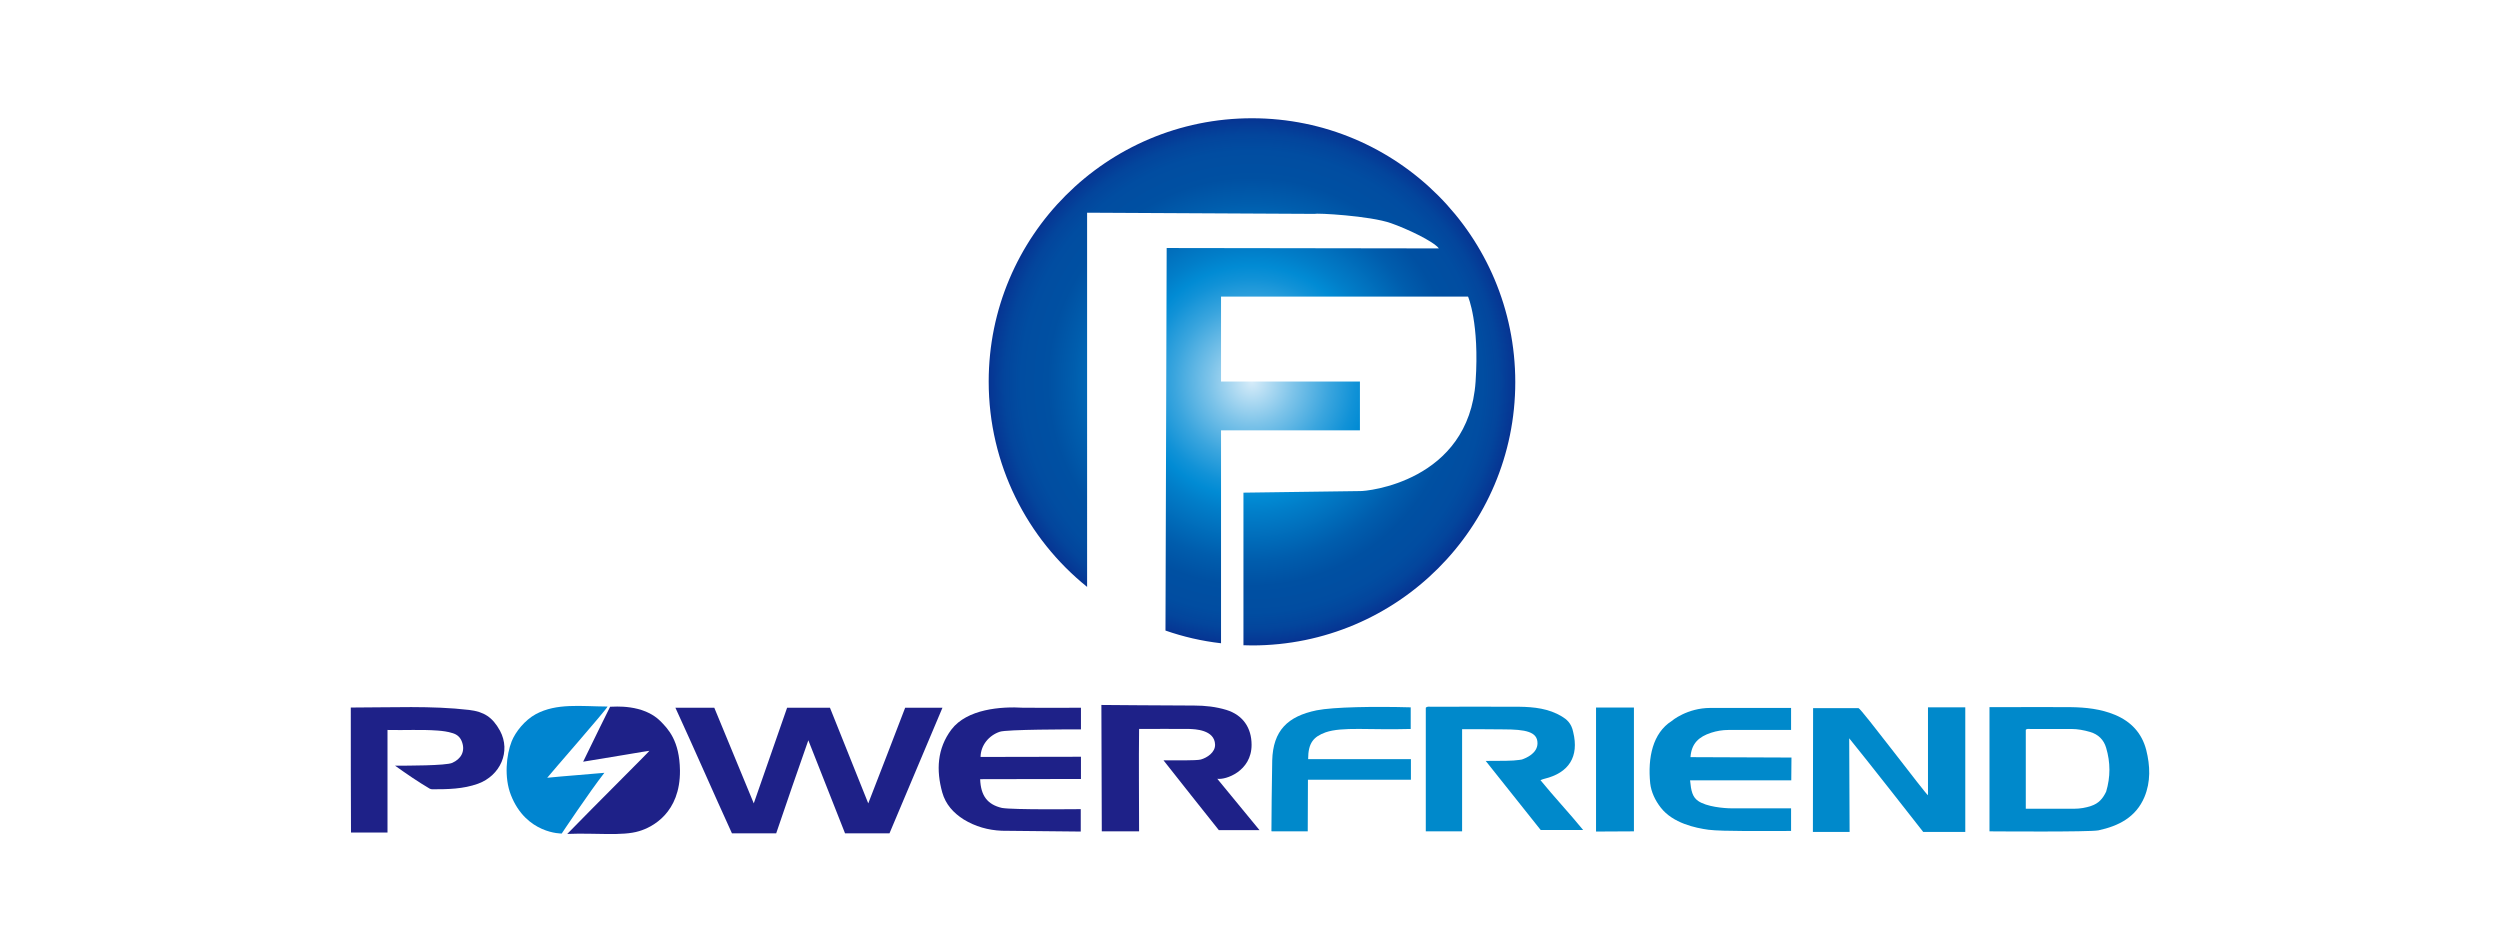 <?xml version="1.0" encoding="utf-8"?>
<!-- Generator: Adobe Illustrator 23.1.0, SVG Export Plug-In . SVG Version: 6.00 Build 0)  -->
<svg version="1.1" xmlns="http://www.w3.org/2000/svg" xmlns:xlink="http://www.w3.org/1999/xlink" x="0px" y="0px"
	 viewBox="0 0 1260 480" style="enable-background:new 0 0 1260 480;" xml:space="preserve">
<style type="text/css">
	.st0{display:none;fill:#3EB9E8;}
	.st1{fill:url(#SVGID_1_);}
	.st2{fill:#1E2188;}
	.st3{fill:#0089CB;}
	.st4{fill:#CC0099;}
	.st5{fill:#0085D0;}
	.st6{fill:#91D0EF;}
</style>
<g id="Слой_2">
</g>
<g id="Слой_1">
	<path class="st0" d="M821,273.8c0,0.7-0.1,1.4-1.1,1.3C820,274.5,820.2,273.9,821,273.8z"/>
	<path class="st0" d="M821.7,273c0.1,0.6-0.3,0.7-0.7,0.7C821.1,273.3,821.4,273.1,821.7,273z"/>
	<g>
		<radialGradient id="SVGID_1_" cx="630.965" cy="192.381" r="132.745" gradientUnits="userSpaceOnUse">
			<stop  offset="0" style="stop-color:#D6ECF9"/>
			<stop  offset="0.163" style="stop-color:#7CC3E9"/>
			<stop  offset="0.295" style="stop-color:#3AA5DE"/>
			<stop  offset="0.391" style="stop-color:#1192D7"/>
			<stop  offset="0.44" style="stop-color:#018BD4"/>
			<stop  offset="0.499" style="stop-color:#017EC9"/>
			<stop  offset="0.678" style="stop-color:#005DAD"/>
			<stop  offset="0.775" style="stop-color:#0050A2"/>
			<stop  offset="0.877" style="stop-color:#014DA1"/>
			<stop  offset="0.939" style="stop-color:#03459C"/>
			<stop  offset="0.99" style="stop-color:#063794"/>
			<stop  offset="1" style="stop-color:#073392"/>
		</radialGradient>
		<path class="st1" d="M631,59.6c-73.3,0-132.7,59.4-132.7,132.7c0,41.8,19.4,79.2,49.6,103.5V107.2l114.9,0.6
			c0.4-0.5,27.6,0.9,38.3,4.7c7.5,2.6,21.3,9,24.1,12.7L588,125l-0.6,192.8c8.9,3.1,18.3,5.3,28,6.4V216.9h70v-24.6h-70v-42.8h124.5
			c0,0,5.8,13.3,3.8,42.8c-3.4,50.6-55.2,55.4-58.3,55.2l-58.7,0.8v76.9c1.4,0,2.8,0.1,4.3,0.1c73.3,0,132.7-59.4,132.7-132.7
			C763.7,119.1,704.3,59.6,631,59.6z"/>
		<g>
			<path class="st2" d="M391.2,420c-7.5,0-14.7,0-22.3,0c-9.5-20.8-18.8-42.2-28.5-63.3c6.7,0,12.9,0,19.6,0
				c6.5,15.8,13,31.5,19.9,48.2c5.8-16.5,11.2-32.2,16.8-48.2c7.1,0,14.2,0,21.6,0c6.3,15.8,12.6,31.6,19.3,48.2
				c6.4-16.5,12.5-32.2,18.6-48.2c6.2,0,12.3,0,18.8,0c-9,21.1-17.8,42.4-26.7,63.3c-7.5,0-14.8,0-22.4,0
				c-6-15.3-12.1-30.7-18.5-46.9C401.8,389,396.5,404.4,391.2,420z"/>
			<path class="st3" d="M932,372.1c0,15.9,0.2,31.6,0.2,47.2c-6,0-12.3,0-18.5,0c0-20.9,0.1-41.3,0.1-62.4c7.5,0,15.5,0,22.9,0
				c1.2,0,34.1,43.7,35,43.9c0-14.6,0-29.5,0-44.3c6,0,12.6,0,18.8,0c0,20.8,0,41.7,0,62.8c-7,0-14,0-21.2,0
				C966.5,415.7,940.5,382.5,932,372.1z"/>
			<path class="st3" d="M1002.7,419c0-20.7,0-41.5,0-62.6c2.5,0,4.9,0,7.2,0c11.2,0,22.4-0.1,33.6,0c7.7,0.1,15.3,0.9,22.5,3.9
				c8.1,3.4,13.5,9.2,15.7,17.7c2,8,2.3,16-0.9,23.7c-4.3,10.2-13,14.6-23.2,16.8C1053.2,419.4,1005.1,419,1002.7,419z M1021,407.6
				c8.3,0,16.4,0,24.5,0c2.8,0,5.8-0.5,8.4-1.4c3.9-1.3,5.9-3.7,7.6-7.2c2.2-7.4,2.2-14.7,0-22.1c-1.2-4.1-4-6.8-8.1-8
				c-3.1-0.9-6.3-1.5-9.5-1.5c-6.9,0-13.9,0-20.8,0c-0.7,0-1.5-0.2-2.1,0.4C1021,381.3,1021,394,1021,407.6z"/>
			<path class="st2" d="M574.1,419c-6.3,0-12.7,0-18.8,0c0-21-0.2-42.8-0.2-63.7c4,0,32.1,0.3,46.8,0.3c5.5,0,10.9,0.6,16.2,2.2
				c8.4,2.6,12.7,9.1,12.7,17.6c0,13.4-13.2,17.8-17.3,17.1c7.1,8.7,14.1,17.1,21.3,25.9c-7,0-13.5,0-20.5,0
				c-9.2-11.5-18.5-23.3-27.9-35.2c5.1,0,16.6,0.2,18.8-0.4c3.2-0.9,7.3-3.6,7.2-7.5c-0.2-7.6-10.4-7.8-12.9-7.9
				c-8.4-0.1-16.8,0-25.4,0C573.9,384.6,574.1,401.6,574.1,419z"/>
			<path class="st3" d="M736.9,367.5c0,17.3,0,34.3,0,51.5h-18.3v-62.3c0.8-0.8,1.8-0.5,2.7-0.5c14.8,0,29.6-0.1,44.4,0
				c7.5,0.1,14.9,0.9,21.5,4.9c2.3,1.4,4.8,3.3,5.7,7.9c3,12.3-2.1,20.5-14.5,23.5c-0.5,0.1-1,0.3-2,0.7c7,8.6,14.3,16.3,21.5,25.1
				h-21.4c-9.3-11.7-17.9-22.5-27.7-34.8c7.7,0,13.8,0,16.9-0.5c0.4-0.1,0.9-0.1,1.3-0.2c2.1-0.7,7.9-3.1,7.9-8.2
				c0-5.8-5.9-7-17.3-7C750.1,367.5,739.7,367.5,736.9,367.5z"/>
			<path class="st2" d="M504.9,418.7c-6.9-0.3-13.3-2.1-19.2-5.7c-5.2-3.3-9.1-7.6-10.8-13.6c-3.1-11.2-2.6-22.1,4.6-31.7
				c7.9-10.4,25.1-11.7,36.2-11c9.4,0.1,19.4,0,29.1,0c0,3.8,0,7.4,0,10.9c-5.4,0-37.6,0-40.9,1.2c-5.4,1.8-9.6,6.7-9.7,12.7
				c16.6,0,33.8-0.1,50.6-0.1c0,3.9,0,7.4,0,11.2c-16.8,0-34.1,0.1-50.8,0.1c0.3,8.4,3.7,12.8,11,14.5c5.7,1,38.6,0.6,39.7,0.6
				c0,3.7,0,7.8,0,11.3"/>
			<path class="st4" d="M836.7,370.6"/>
			<path class="st3" d="M842.5,363.4c0.1-0.1,7.8-6.6,19.5-6.6c14.8,0,26.4,0,40.7,0v11.1c-1.4,0-22.2,0-31.6,0
				c-3,0-5.9,0.5-8.7,1.4c-6.1,2-9.9,5.3-10.4,12.3l50.9,0.2l-0.1,11.5l-51,0c0.5,5.4,1.2,8.4,4.1,10.4c4.2,2.9,12.9,3.7,17,3.7
				c9,0,28.7,0,29.8,0c0,3.6,0,7.9,0,11.4c-12.5,0-34.6,0.3-41.6-0.6c-6.6-0.9-18-3.3-24.1-11.2c-2.8-3.6-4.8-7.8-5.3-12.2
				C830.4,381.7,833,369.5,842.5,363.4z"/>
			<path class="st2" d="M176.8,356.6c20.8,0,40.7-1,59.6,1.2c7.5,0.9,11.8,3.6,15.6,10.5c5.6,10.4,0.2,22.6-11.1,26.7
				c-7.5,2.7-15.2,2.8-23,2.8c-0.4,0-0.9-0.1-1.3-0.3c-5.8-3.4-11.9-7.6-17.5-11.6c6.2,0,25.6,0,28.8-1.4c4.5-2,6.6-5.8,5-10.4
				c-0.8-2.4-2.4-3.9-4.8-4.6c-2.5-0.8-5-1.1-7.6-1.3c-8.4-0.6-16.5-0.1-25.2-0.3c0,17.4,0,34.5,0,51.7c-6.1,0-12.3,0-18.4,0
				C176.8,398.8,176.8,377.9,176.8,356.6z"/>
			<path class="st3" d="M659.3,382.6h51.8V393h-51.9l-0.1,26c-6.1,0-12.3,0-18.1,0c-0.1,0-0.2-0.1-0.2-0.2c0-7.4,0.2-23.8,0.4-35.5
				c0.4-15.1,7.8-22.3,22.4-25.3c8.5-1.7,29.3-2,47.4-1.5v10.9c-21.1,0.6-34.4-1.2-42.9,1.7C662.1,371.3,659.3,374.3,659.3,382.6z"
				/>
			<path class="st2" d="M342.7,388.3c0.2,21.3-13.8,28.6-20.6,30.6c-8.5,2.6-22,0.8-36.2,1.4c13.7-14.1,41.5-41.7,41.4-41.9
				c-0.1-0.1-22.5,3.8-33.4,5.5c3.8-7.9,13.4-27.4,13.6-27.7c2,0,16.6-1.5,25.4,7.3C336.7,367.4,342.5,373.2,342.7,388.3z"/>
			<path class="st5" d="M283.1,420.1c0,0,14-21,21.5-30.6c-10.6,1-19,1.5-28.8,2.5c1.6-2.1,30-34.5,30.4-35.9
				c-13.7-0.1-25.6-1.8-36.1,3.8c-5.7,3.1-10.3,9-12.2,13.7c-2.7,6.8-3.9,18.2-0.4,27.1C265.2,420.4,283.1,420.1,283.1,420.1z"/>
			<path class="st6" d="M955.1,401.9c0.2,0.2,0.3,0.4,0.5,0.6C955.4,402.3,955.3,402.1,955.1,401.9z"/>
			<path class="st3" d="M823.5,419c-5.8,0-13.1,0.1-19.1,0.1c0-20.9,0-41.8,0-62.5c5.8,0,12.8,0,19.1,0c0,20.6,0,42.3,0,63
				C823.5,419.6,823.5,419,823.5,419z"/>
		</g>
	</g>
</g>
</svg>
